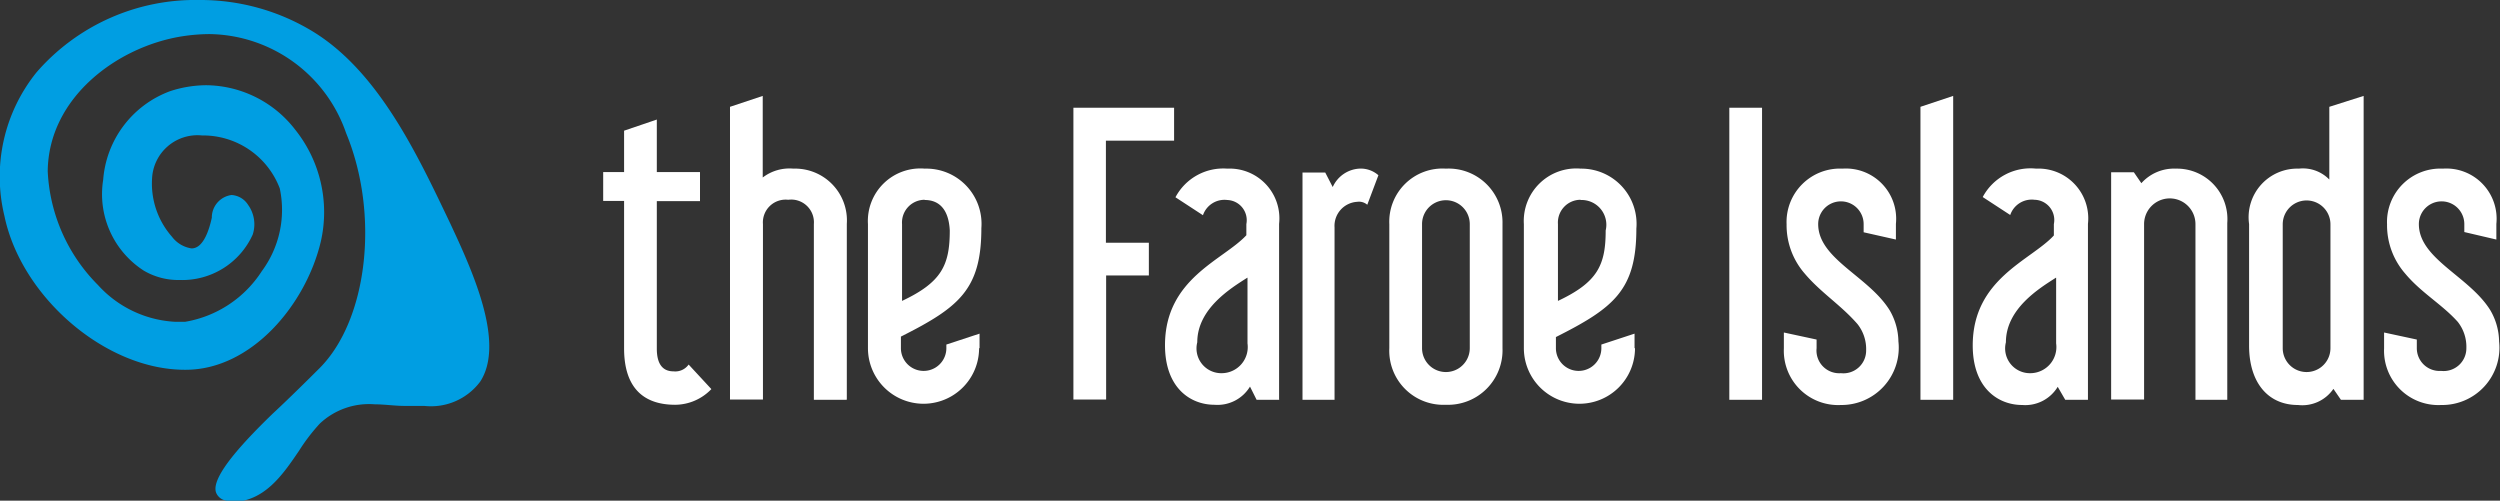 <svg xmlns="http://www.w3.org/2000/svg" viewBox="0 0 110 22.03"><rect x="0" y="0" width="110" height="22.03" fill="#333333" stroke="none"/><defs><style>.cls-1{fill:#009ee2;}.cls-2{fill:#fff;}</style></defs><title>VFI-Logo-1linje</title><path class="cls-1" d="M11.09 23.61a.57.57 0 0 1-.58-.35c-.26-.68 1.23-2.26 2.49-3.48 0 0 .73-.67 2.06-2 2.12-2.12 2.65-6.76 1.17-10.34a6.45 6.45 0 0 0-6-4.36 8 8 0 0 0-1.23.1c-2.82.45-5.87 2.68-5.9 5.94a7.58 7.58 0 0 0 2.21 5 4.93 4.93 0 0 0 3.41 1.62h.42a5 5 0 0 0 3.38-2.23 4.53 4.53 0 0 0 .79-3.64 3.61 3.61 0 0 0-3.42-2.33 2 2 0 0 0-2.2 1.91A3.54 3.54 0 0 0 8.57 12a1.32 1.32 0 0 0 .86.51c.53 0 .78-.85.89-1.35a1 1 0 0 1 .87-1 .93.93 0 0 1 .73.44 1.46 1.46 0 0 1 .2 1.3 3.4 3.4 0 0 1-3.21 2 3 3 0 0 1-1.58-.41 4 4 0 0 1-1.79-4 4.52 4.52 0 0 1 2.95-3.9 5.14 5.14 0 0 1 1.6-.26A5 5 0 0 1 14 7.3a5.81 5.81 0 0 1 1.12 4.89c-.65 2.78-3.05 5.66-5.95 5.66h-.04c-3.5 0-7.21-3.22-7.94-6.79a7.31 7.31 0 0 1 1.42-6.3 9.25 9.25 0 0 1 7.16-3.18A9.52 9.52 0 0 1 14.82 3c2.89 1.8 4.59 5.48 6 8.43l.31.67c.91 2 2 4.73 1 6.27a2.7 2.7 0 0 1-2.46 1.07H18.8c-.43 0-.88-.07-1.31-.07a3.16 3.16 0 0 0-2.42.85 8.29 8.29 0 0 0-.91 1.19c-.72 1.06-1.53 2.26-3 2.26h-.07z" transform="translate(-1 -1.58)"/><path class="cls-2" d="M31.3 17.62l1 1.08a2.22 2.22 0 0 1-1.59.69c-1.51 0-2.25-.87-2.25-2.48v-6.49h-.92V9.15h.92V7.33l1.44-.49v2.31h1.9v1.28h-1.9v6.49c0 .67.25 1 .74 1a.72.72 0 0 0 .66-.3zM38.25 19.17h-1.44v-7.73a1 1 0 0 0-1.13-1.07 1 1 0 0 0-1.11 1.07v7.72h-1.45V6.28l1.44-.48v3.59A1.94 1.94 0 0 1 35.91 9a2.28 2.28 0 0 1 2.35 2.43v7.72zM44.08 16.9a2.44 2.44 0 1 1-4.89 0v-5.46A2.31 2.31 0 0 1 41.69 9a2.43 2.43 0 0 1 2.49 2.62c0 2.71-1 3.49-3.54 4.77v.51a1 1 0 1 0 2 0v-.16l1.46-.48v.64zm-2.39-6.53a1 1 0 0 0-1 1.07v3.38c1.74-.82 2.1-1.57 2.1-3.1-.05-1-.53-1.34-1.1-1.34z" transform="translate(-1 -1.58)"/><path class="cls-2" d="M51.66 6.19h-3v4.49h1.89v1.44h-1.88v5.46h-1.44V4.74h4.43v1.45z"/><path class="cls-2" d="M57.29 19.17h-1l-.29-.58a1.67 1.67 0 0 1-1.56.8c-1.07 0-2.18-.75-2.18-2.62 0-2.94 2.56-3.74 3.58-4.84v-.49a.89.89 0 0 0-.84-1.06 1 1 0 0 0-1.07.67l-1.21-.79A2.38 2.38 0 0 1 55 9a2.19 2.19 0 0 1 2.28 2.43v7.72zm-1.41-5.37c-.72.46-2.2 1.36-2.2 2.84A1.09 1.09 0 0 0 54.77 18a1.15 1.15 0 0 0 1.12-1.31V13.8zM61.65 9.29l-.49 1.3a.55.55 0 0 0-.44-.13 1.06 1.06 0 0 0-1 1.13v7.58h-1.41v-10h1l.33.64A1.37 1.37 0 0 1 60.8 9a1.18 1.18 0 0 1 .85.29zM67.11 16.9a2.4 2.4 0 0 1-2.49 2.49 2.38 2.38 0 0 1-2.49-2.49v-5.46A2.34 2.34 0 0 1 64.62 9a2.37 2.37 0 0 1 2.49 2.43v5.47zm-1.44-5.46a1 1 0 1 0-2.1 0v5.46a1 1 0 1 0 2.1 0v-5.46zM72.94 16.9a2.44 2.44 0 1 1-4.89 0v-5.46A2.31 2.31 0 0 1 70.55 9 2.43 2.43 0 0 1 73 11.64c0 2.71-1 3.49-3.54 4.77v.49a1 1 0 1 0 2 0v-.16l1.46-.48v.64zm-2.39-6.53a1 1 0 0 0-1 1.07v3.38c1.74-.82 2.1-1.57 2.1-3.1a1.09 1.09 0 0 0-1.1-1.34z" transform="translate(-1 -1.58)"/><path class="cls-2" d="M77.53 17.59h-1.44V4.74h1.44v12.85z"/><path class="cls-2" d="M82 19.4a2.39 2.39 0 0 1-2.51-2.49v-.7l1.44.31v.38A1 1 0 0 0 82 18a1 1 0 0 0 1.11-1 1.77 1.77 0 0 0-.38-1.16c-.73-.84-1.61-1.38-2.32-2.22a3.24 3.24 0 0 1-.8-2.17A2.35 2.35 0 0 1 82.07 9a2.21 2.21 0 0 1 2.35 2.43v.69L83 11.8v-.36a1 1 0 1 0-2 0c0 1.54 2.23 2.3 3.15 3.8a2.79 2.79 0 0 1 .38 1.36A2.52 2.52 0 0 1 82 19.4z" transform="translate(-1 -1.58)"/><path class="cls-2" d="M85.94 17.59H84.5V4.7l1.44-.48v13.37z"/><path class="cls-2" d="M92.87 19.17h-1l-.33-.57a1.67 1.67 0 0 1-1.56.8c-1.07 0-2.18-.75-2.18-2.62 0-2.94 2.56-3.74 3.57-4.84v-.5a.89.89 0 0 0-.85-1.07 1 1 0 0 0-1.07.67l-1.21-.79A2.38 2.38 0 0 1 90.59 9a2.19 2.19 0 0 1 2.28 2.43v7.72zm-1.41-5.37c-.72.46-2.2 1.36-2.2 2.84A1.09 1.09 0 0 0 90.35 18a1.15 1.15 0 0 0 1.12-1.31V13.8zM99 19.17h-1.4v-7.73a1.13 1.13 0 0 0-2.26 0v7.72h-1.45v-10h1l.33.48A1.93 1.93 0 0 1 96.74 9 2.22 2.22 0 0 1 99 11.39v7.77zM105 19.17h-1l-.33-.48a1.66 1.66 0 0 1-1.56.71c-1.33 0-2.15-1-2.15-2.61v-5.35A2.14 2.14 0 0 1 102.15 9a1.62 1.62 0 0 1 1.34.48v-3.2L105 5.8v13.37zm-1.46-7.72a1 1 0 1 0-2.1 0v5.45a1 1 0 1 0 2.1 0v-5.46zM108.41 19.4a2.39 2.39 0 0 1-2.51-2.49v-.7l1.44.31v.38a1 1 0 0 0 1.07 1 1 1 0 0 0 1.11-1 1.77 1.77 0 0 0-.38-1.16c-.69-.77-1.61-1.28-2.31-2.12a3.24 3.24 0 0 1-.8-2.17A2.35 2.35 0 0 1 108.49 9a2.21 2.21 0 0 1 2.35 2.43v.69l-1.41-.33v-.35a1 1 0 1 0-2 0c0 1.54 2.23 2.3 3.15 3.8a2.79 2.79 0 0 1 .38 1.36 2.52 2.52 0 0 1-2.55 2.8z" transform="translate(-1 -1.58)"/></svg>